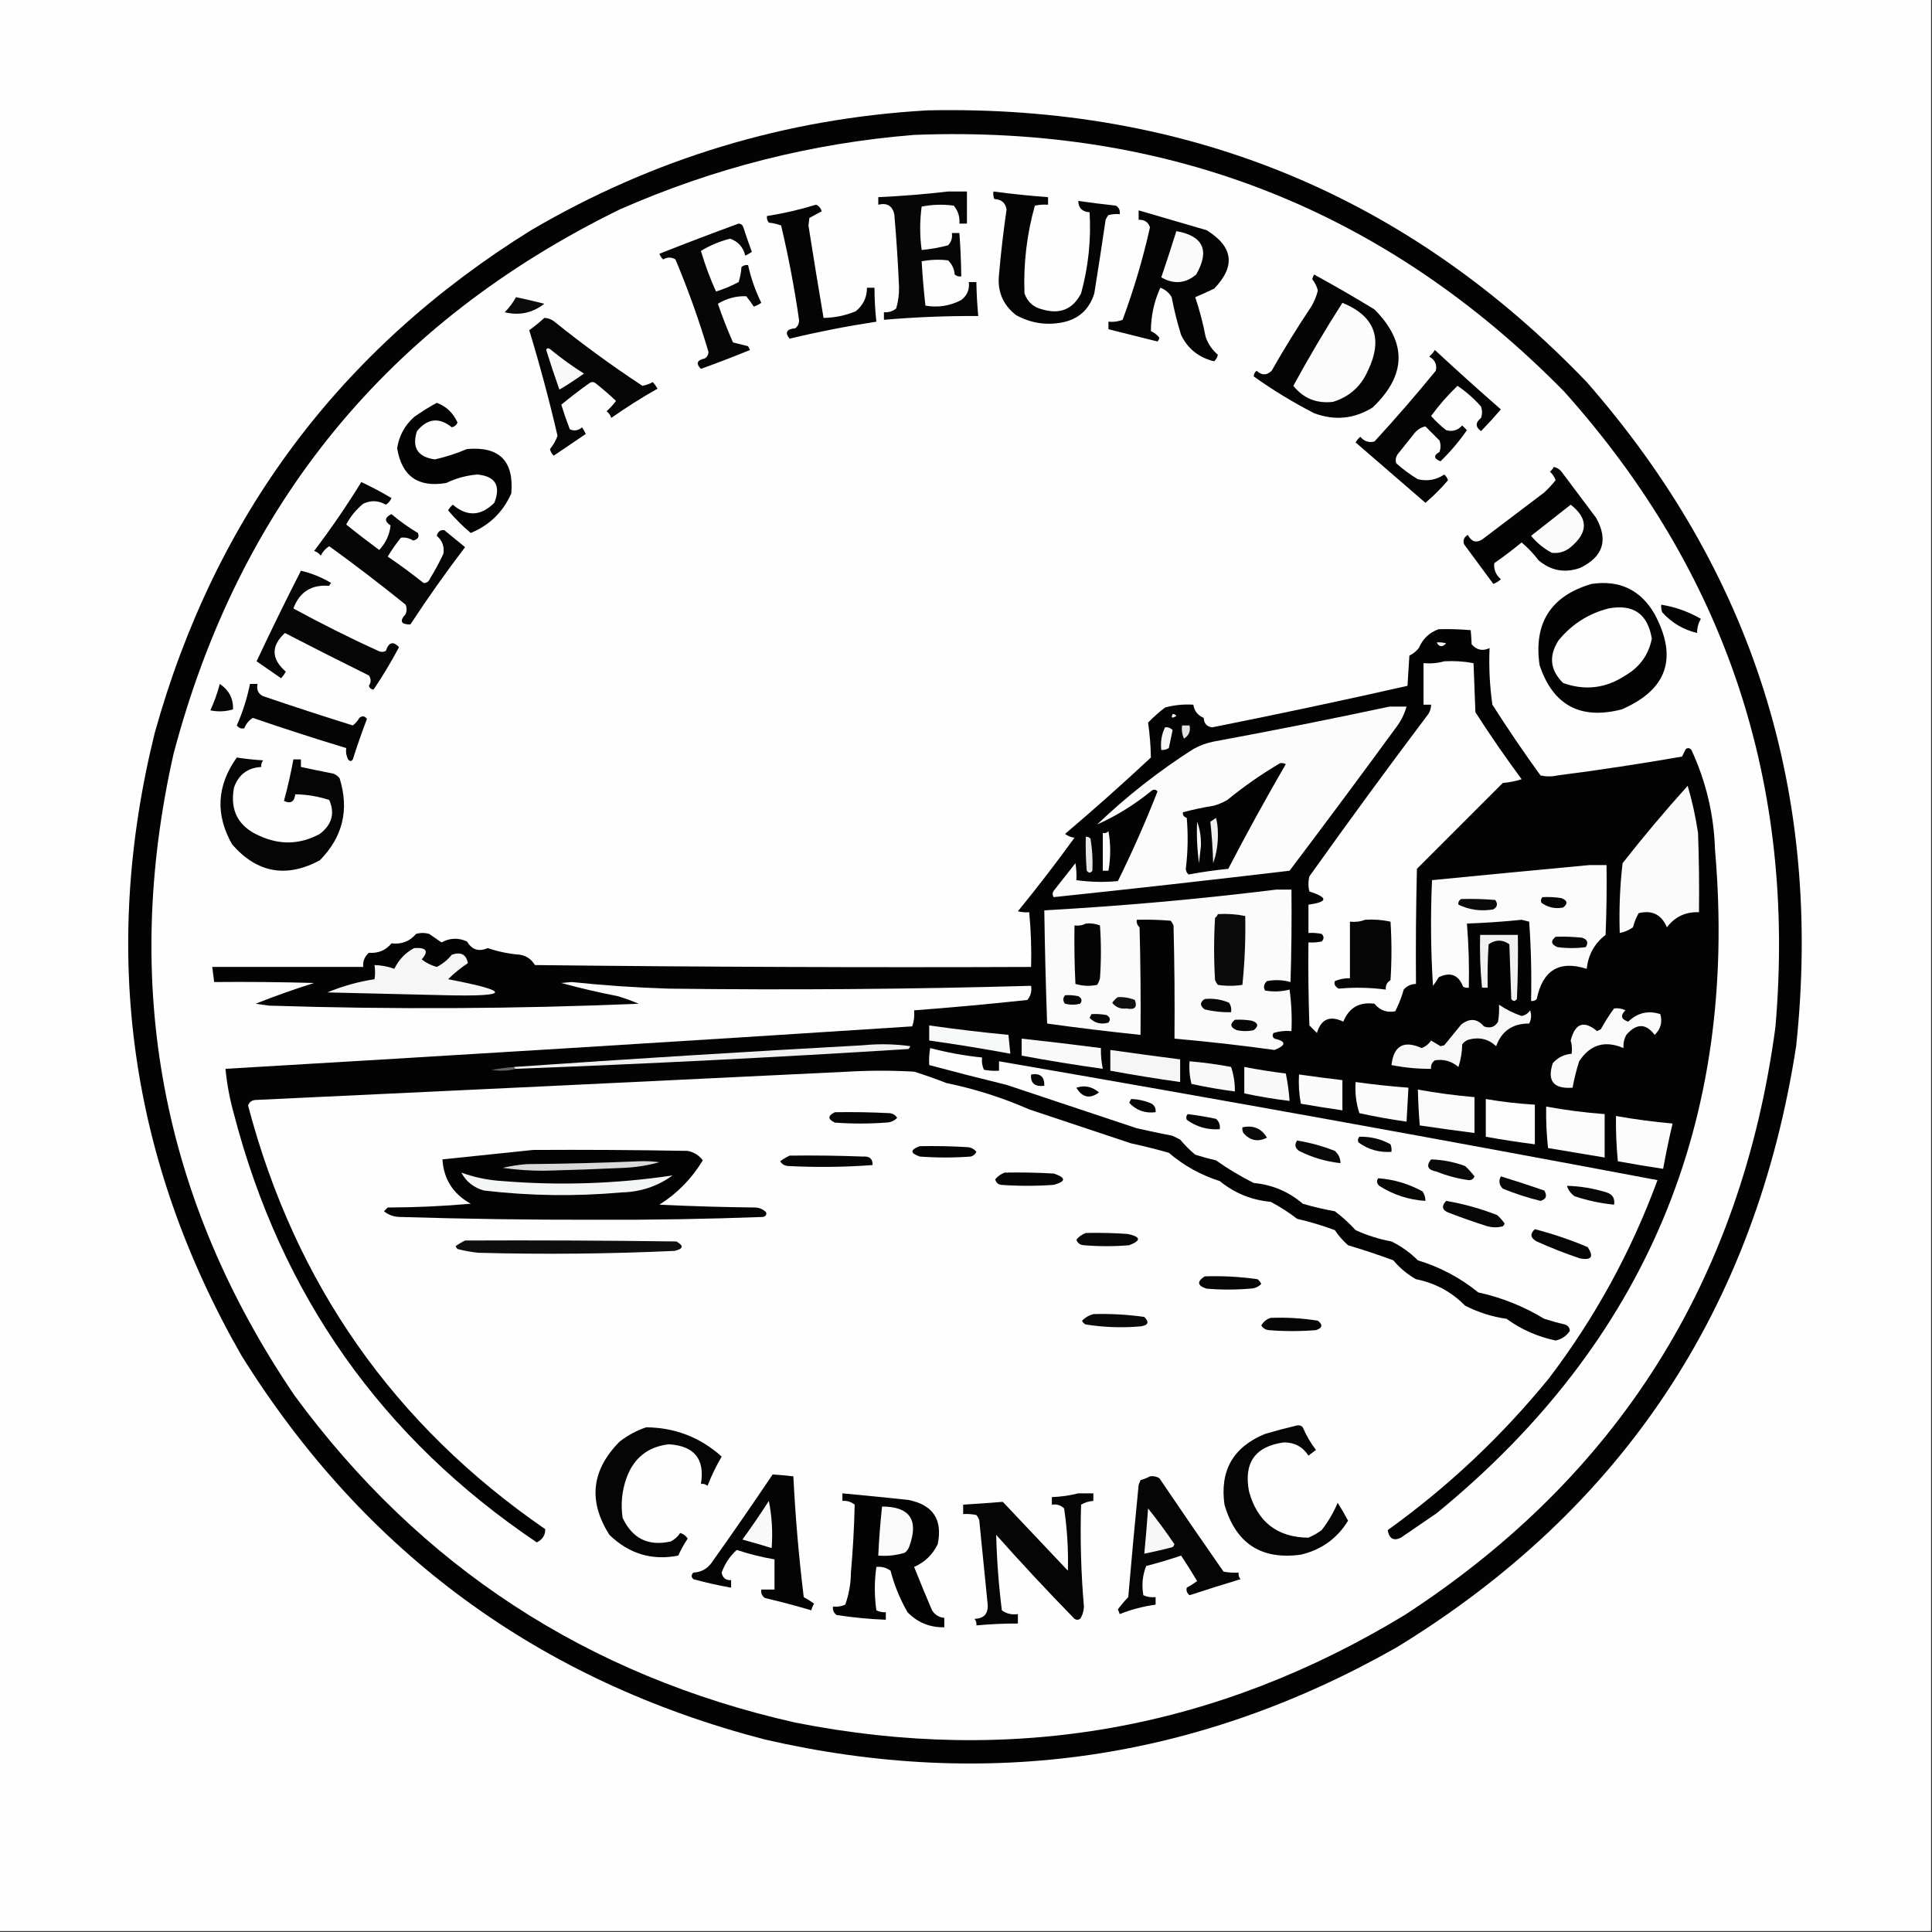 <svg xmlns="http://www.w3.org/2000/svg" xmlns:xlink="http://www.w3.org/1999/xlink" width="1024" viewBox="0 0 768 768" height="1024" preserveAspectRatio="xMidYMid meet"><rect x="0" y="0" width="768" height="768" fill="#333333" stroke="none"/><g id="c45f861f87"><path style=" stroke:none;fill-rule:evenodd;fill:#fefefe;fill-opacity:1;" d="M -0.375 -0.375 C 255.625 -0.375 511.625 -0.375 767.625 -0.375 C 767.625 255.625 767.625 511.625 767.625 767.625 C 511.625 767.625 255.625 767.625 -0.375 767.625 C -0.375 511.625 -0.375 255.625 -0.375 -0.375 Z M -0.375 -0.375 "></path><path style=" stroke:none;fill-rule:evenodd;fill:#030303;fill-opacity:1;" d="M 368.625 43.875 C 472.125 41.645 559.5 77.645 630.75 151.875 C 696.91 227.449 724.66 315.449 714 415.875 C 697.828 520.223 644.953 599.848 555.375 654.75 C 476.465 699.594 392.711 711.844 304.125 691.5 C 214.316 668.152 144.941 617.277 96 538.875 C 51.457 461.047 39.957 378.547 61.5 291.375 C 85.504 205.176 135.379 138.555 211.125 91.5 C 259.801 62.984 312.301 47.109 368.625 43.875 Z M 368.625 43.875 "></path><path style=" stroke:none;fill-rule:evenodd;fill:#fefefe;fill-opacity:1;" d="M 363.375 53.625 C 464.887 49.652 551.012 83.652 621.75 155.625 C 686.117 227.477 714.117 311.727 705.75 408.375 C 692.191 509.09 643.066 586.965 558.375 642 C 483.277 687.59 402.527 701.84 316.125 684.75 C 233.336 666.07 166.961 622.695 117 554.625 C 64.223 476.727 48.223 391.727 69 299.625 C 95.223 200.414 154.348 128.289 246.375 83.25 C 283.793 66.77 322.793 56.895 363.375 53.625 Z M 363.375 53.625 "></path><path style=" stroke:none;fill-rule:evenodd;fill:#060606;fill-opacity:1;" d="M 376.875 76.125 C 379.375 76.125 381.875 76.125 384.375 76.125 C 384.375 80.375 384.375 84.625 384.375 88.875 C 383.375 88.875 382.375 88.875 381.375 88.875 C 381.594 86.164 380.844 83.789 379.125 81.75 C 374.836 81.16 370.586 81.285 366.375 82.125 C 365.594 87.867 365.594 93.617 366.375 99.375 C 369.941 99.047 373.441 98.426 376.875 97.5 C 378.172 96.16 378.672 94.531 378.375 92.625 C 379.375 92.625 380.375 92.625 381.375 92.625 C 381.801 98.367 382.055 104.117 382.125 109.875 C 381.133 110.004 380.258 109.754 379.5 109.125 C 379.328 106.906 378.453 105.031 376.875 103.5 C 373.355 103.078 369.855 103.203 366.375 103.875 C 366.715 109.801 367.215 115.676 367.875 121.5 C 372.891 122.363 377.645 121.613 382.125 119.25 C 384.465 117.445 385.465 115.07 385.125 112.125 C 386.125 112.125 387.125 112.125 388.125 112.125 C 388.195 116.637 388.445 121.137 388.875 125.625 C 376.348 125.551 363.848 126.051 351.375 127.125 C 351.375 126.125 351.375 125.125 351.375 124.125 C 353.203 124.262 354.828 123.762 356.25 122.625 C 357.07 119.84 357.445 116.961 357.375 114 C 356.957 104.359 356.332 94.734 355.5 85.125 C 354.703 81.785 352.578 80.535 349.125 81.375 C 349.125 80.375 349.125 79.375 349.125 78.375 C 358.512 77.941 367.762 77.191 376.875 76.125 Z M 376.875 76.125 "></path><path style=" stroke:none;fill-rule:evenodd;fill:#040404;fill-opacity:1;" d="M 394.875 76.125 C 402.102 77.082 409.352 77.832 416.625 78.375 C 416.625 79.375 416.625 80.375 416.625 81.375 C 414.855 81.254 413.109 81.379 411.375 81.75 C 408.176 93.137 406.801 104.762 407.25 116.625 C 408.441 120.039 410.816 122.164 414.375 123 C 421.363 125.062 426.488 122.938 429.75 116.625 C 432.652 106.031 433.777 95.281 433.125 84.375 C 430.191 84.18 428.691 82.68 428.625 79.875 C 433.609 80.578 438.609 81.207 443.625 81.75 C 444.832 82.535 445.328 83.66 445.125 85.125 C 443.605 85.004 442.105 85.129 440.625 85.5 C 440.156 86.062 439.781 86.688 439.5 87.375 C 438.07 97.137 436.57 106.887 435 116.625 C 432.992 123.133 428.617 127.008 421.875 128.25 C 415.504 129.367 409.504 128.367 403.875 125.25 C 398.641 121.152 396.391 115.777 397.125 109.125 C 397.879 100.473 398.879 91.848 400.125 83.25 C 399.648 80.586 398.023 79.211 395.25 79.125 C 394.883 78.156 394.758 77.156 394.875 76.125 Z M 394.875 76.125 "></path><path style=" stroke:none;fill-rule:evenodd;fill:#040404;fill-opacity:1;" d="M 324.375 81.375 C 325.52 81.828 326.27 82.703 326.625 84 C 325.012 84.871 323.391 85.746 321.75 86.625 C 321.625 87.625 321.5 88.625 321.375 89.625 C 323.297 101.895 325.297 114.145 327.375 126.375 C 331.801 126.305 336.051 125.43 340.125 123.75 C 343.145 121.34 344.645 118.215 344.625 114.375 C 345.625 114.375 346.625 114.375 347.625 114.375 C 347.625 118.891 347.875 123.391 348.375 127.875 C 336.777 129.641 325.277 131.891 313.875 134.625 C 311.902 132.164 312.652 130.789 316.125 130.5 C 317.207 129.656 317.707 128.531 317.625 127.125 C 315.812 114.496 313.438 101.996 310.5 89.625 C 308.949 89.051 307.324 88.676 305.625 88.5 C 304.996 87.742 304.746 86.867 304.875 85.875 C 311.566 84.824 318.066 83.324 324.375 81.375 Z M 324.375 81.375 "></path><path style=" stroke:none;fill-rule:evenodd;fill:#040404;fill-opacity:1;" d="M 452.625 83.625 C 461.602 86.246 470.602 88.871 479.625 91.5 C 490.266 98.074 491.266 105.824 482.625 114.75 C 480.148 115.949 477.648 117.074 475.125 118.125 C 476.852 123.277 478.227 128.527 479.25 133.875 C 480.234 136.73 481.859 139.102 484.125 141 C 483.914 142.047 483.414 142.922 482.625 143.625 C 476.531 142.145 472.156 138.645 469.5 133.125 C 467.965 128.199 466.715 123.199 465.75 118.125 C 464.727 116.355 463.227 115.105 461.25 114.375 C 458.758 119.855 457.508 125.605 457.5 131.625 C 458.852 132.234 459.977 133.109 460.875 134.25 C 460.766 134.828 460.516 135.328 460.125 135.75 C 453.688 134.141 447.188 132.516 440.625 130.875 C 440.625 129.875 440.625 128.875 440.625 127.875 C 442.59 128.074 444.465 127.828 446.25 127.125 C 450.703 115.133 454.332 102.883 457.125 90.375 C 456.441 88.273 454.941 87.273 452.625 87.375 C 452.625 86.125 452.625 84.875 452.625 83.625 Z M 452.625 83.625 "></path><path style=" stroke:none;fill-rule:evenodd;fill:#060606;fill-opacity:1;" d="M 293.625 88.875 C 294.562 88.934 295.188 89.434 295.5 90.375 C 296.551 93.652 297.676 96.902 298.875 100.125 C 298.027 100.695 297.152 101.195 296.25 101.625 C 295.457 98.277 293.457 96.027 290.25 94.875 C 286.059 95.934 282.184 97.559 278.625 99.75 C 280.266 105.293 282.266 110.672 284.625 115.875 C 287.746 114.918 290.746 113.668 293.625 112.125 C 294.238 110.168 294.613 108.168 294.75 106.125 C 295.508 105.496 296.383 105.246 297.375 105.375 C 298.52 110.562 300.27 115.562 302.625 120.375 C 301.699 121.02 300.699 121.516 299.625 121.875 C 298.715 120.434 297.719 119.059 296.625 117.75 C 292.605 117.629 288.855 118.629 285.375 120.75 C 287.152 125.953 289.152 131.074 291.375 136.125 C 293.375 136.625 295.375 137.125 297.375 137.625 C 297.625 138.125 297.875 138.625 298.125 139.125 C 291.691 141.77 285.191 144.27 278.625 146.625 C 276.547 144.531 277.043 143.156 280.125 142.5 C 281.102 141.898 281.602 141.023 281.625 139.875 C 277.918 127.371 273.543 115.121 268.5 103.125 C 266.902 102.164 265.277 102.164 263.625 103.125 C 262.938 102.504 262.438 101.754 262.125 100.875 C 272.617 96.715 283.117 92.715 293.625 88.875 Z M 293.625 88.875 "></path><path style=" stroke:none;fill-rule:evenodd;fill:#fbfbfb;fill-opacity:1;" d="M 467.625 91.875 C 478.344 93.816 480.969 99.566 475.5 109.125 C 471.234 112.734 466.609 113.109 461.625 110.25 C 463.699 104.156 465.699 98.031 467.625 91.875 Z M 467.625 91.875 "></path><path style=" stroke:none;fill-rule:evenodd;fill:#040404;fill-opacity:1;" d="M 522.375 109.125 C 530.477 113.551 538.477 118.176 546.375 123 C 559.395 136.133 559.145 149.129 545.625 162 C 538.277 166.543 530.527 167.293 522.375 164.25 C 513.945 159.918 505.945 155.043 498.375 149.625 C 498.418 148.695 498.793 147.945 499.5 147.375 C 501.559 149.277 503.559 149.277 505.5 147.375 C 510.453 138.676 515.703 130.176 521.25 121.875 C 522.441 119.871 523.316 117.742 523.875 115.5 C 523.465 113.836 522.715 112.336 521.625 111 C 521.809 110.324 522.059 109.699 522.375 109.125 Z M 522.375 109.125 "></path><path style=" stroke:none;fill-rule:evenodd;fill:#0b0b0b;fill-opacity:1;" d="M 205.125 118.125 C 208.867 118.91 212.617 119.785 216.375 120.75 C 211.707 124.41 206.457 125.535 200.625 124.125 C 202.434 122.324 203.934 120.324 205.125 118.125 Z M 205.125 118.125 "></path><path style=" stroke:none;fill-rule:evenodd;fill:#fcfcfc;fill-opacity:1;" d="M 533.625 120.375 C 546.508 125.637 549.883 134.637 543.75 147.375 C 541.008 153.617 536.383 157.742 529.875 159.75 C 523.355 160.484 518.105 158.359 514.125 153.375 C 520.242 142.137 526.742 131.137 533.625 120.375 Z M 533.625 120.375 "></path><path style=" stroke:none;fill-rule:evenodd;fill:#050505;fill-opacity:1;" d="M 216.375 126.375 C 218.086 126.457 219.586 127.082 220.875 128.25 C 232.008 137.184 243.508 145.559 255.375 153.375 C 256.844 153.094 258.219 152.594 259.5 151.875 C 260.219 152.684 260.84 153.559 261.375 154.5 C 255.051 158.078 248.926 161.953 243 166.125 C 242.652 165.051 242.027 164.176 241.125 163.5 C 242.512 162.238 243.762 160.863 244.875 159.375 C 242.234 156.859 239.484 154.484 236.625 152.25 C 235.875 151.75 235.125 151.75 234.375 152.25 C 230.5 155.004 226.75 157.879 223.125 160.875 C 224.137 164.164 225.262 167.414 226.5 170.625 C 228.203 171.445 229.828 171.195 231.375 169.875 C 231.945 170.723 232.445 171.598 232.875 172.5 C 228.625 175.375 224.375 178.25 220.125 181.125 C 219.336 180.422 218.836 179.547 218.625 178.5 C 219.926 176.941 220.926 175.191 221.625 173.25 C 218.348 159.102 214.598 145.102 210.375 131.25 C 212.516 129.727 214.516 128.102 216.375 126.375 Z M 216.375 126.375 "></path><path style=" stroke:none;fill-rule:evenodd;fill:#f9f9f9;fill-opacity:1;" d="M 217.125 139.125 C 217.422 138.355 217.922 138.23 218.625 138.75 C 222.914 142.289 227.414 145.539 232.125 148.5 C 228.977 150.773 225.727 152.898 222.375 154.875 C 220.496 149.594 218.746 144.344 217.125 139.125 Z M 217.125 139.125 "></path><path style=" stroke:none;fill-rule:evenodd;fill:#040405;fill-opacity:1;" d="M 570.375 139.125 C 579 147.121 587.746 154.996 596.625 162.75 C 594.086 165.695 591.461 168.57 588.75 171.375 C 586.434 169.711 586.434 167.961 588.75 166.125 C 589.25 164.625 589.25 163.125 588.75 161.625 C 585.957 158.457 582.832 155.707 579.375 153.375 C 575.527 157.062 572.027 161.062 568.875 165.375 C 570.699 167.418 572.699 169.293 574.875 171 C 577.387 171.699 579.512 171.074 581.25 169.125 C 581.875 169.75 582.5 170.375 583.125 171 C 580.023 175.473 576.523 179.598 572.625 183.375 C 569.898 182.297 569.773 181.047 572.25 179.625 C 572.75 178.125 572.75 176.625 572.25 175.125 C 570.414 173.289 568.539 171.414 566.625 169.5 C 564.68 169.91 563.055 171.035 561.75 172.875 C 559.75 175.375 557.75 177.875 555.75 180.375 C 554.859 181.531 554.609 182.785 555 184.125 C 557.664 186.539 560.539 188.664 563.625 190.5 C 567.449 191.395 570.949 190.773 574.125 188.625 C 574.812 189.246 575.312 189.996 575.625 190.875 C 572.875 194.125 569.875 197.125 566.625 199.875 C 557.355 191.852 548.105 183.852 538.875 175.875 C 539.359 175.016 539.984 174.266 540.75 173.625 C 542.254 175.441 544.129 176.066 546.375 175.5 C 554.781 166.348 562.906 156.973 570.75 147.375 C 571.309 144.91 570.434 143.035 568.125 141.75 C 569.031 140.973 569.781 140.094 570.375 139.125 Z M 570.375 139.125 "></path><path style=" stroke:none;fill-rule:evenodd;fill:#030303;fill-opacity:1;" d="M 173.625 160.125 C 177.43 161.551 180.18 164.176 181.875 168 C 181.426 168.977 180.676 169.602 179.625 169.875 C 174.578 165.785 169.953 166.285 165.75 171.375 C 163.645 177.902 166.02 181.652 172.875 182.625 C 177.238 181.629 181.488 180.254 185.625 178.5 C 198.477 177.352 204.352 183.227 203.25 196.125 C 199.996 203.504 194.621 208.754 187.125 211.875 C 183.875 209.125 180.875 206.125 178.125 202.875 C 178.609 202.016 179.234 201.266 180 200.625 C 185.652 205.453 191.152 205.203 196.5 199.875 C 199.172 193.062 196.922 189.312 189.75 188.625 C 185.426 188.984 181.301 190.109 177.375 192 C 166.156 193.895 159.656 189.27 157.875 178.125 C 158.656 173.188 160.906 169.062 164.625 165.75 C 167.547 163.668 170.547 161.793 173.625 160.125 Z M 173.625 160.125 "></path><path style=" stroke:none;fill-rule:evenodd;fill:#030303;fill-opacity:1;" d="M 617.625 185.625 C 619.027 185.895 620.152 186.645 621 187.875 C 625.5 193.875 630 199.875 634.5 205.875 C 639.402 214.707 637.277 221.332 628.125 225.75 C 622.047 227.895 616.547 226.895 611.625 222.75 C 609.629 220.129 607.379 217.754 604.875 215.625 C 601.355 218.52 597.73 221.27 594 223.875 C 593.73 226.391 594.605 228.516 596.625 230.25 C 595.75 231.062 594.75 231.688 593.625 232.125 C 589.75 226.875 585.875 221.625 582 216.375 C 581.457 214.754 581.957 213.504 583.5 212.625 C 584.859 215.301 586.734 215.926 589.125 214.5 C 597.375 208.25 605.625 202 613.875 195.75 C 615.512 194.238 617.012 192.613 618.375 190.875 C 617.902 189.555 617.152 188.43 616.125 187.5 C 616.785 186.969 617.285 186.344 617.625 185.625 Z M 617.625 185.625 "></path><path style=" stroke:none;fill-rule:evenodd;fill:#050505;fill-opacity:1;" d="M 143.625 191.625 C 147.703 193.539 151.703 195.664 155.625 198 C 155.133 199.117 154.383 199.988 153.375 200.625 C 150.41 198.918 147.41 198.793 144.375 200.25 C 141.547 202.574 139.297 205.324 137.625 208.5 C 141.91 211.961 146.285 215.336 150.75 218.625 C 153.379 215.789 154.879 212.539 155.25 208.875 C 152.719 207.18 152.844 205.68 155.625 204.375 C 158.914 207.164 162.418 209.668 166.125 211.875 C 166.77 213.402 166.145 214.402 164.25 214.875 C 162.711 213.906 161.086 213.531 159.375 213.75 C 157.441 216.117 155.691 218.617 154.125 221.25 C 159.008 224.566 163.758 228.066 168.375 231.75 C 169.586 231.816 170.461 231.191 171 229.875 C 172.941 226.746 174.691 223.496 176.25 220.125 C 176.715 217.27 175.84 214.895 173.625 213 C 174.059 211.301 175.059 210.551 176.625 210.75 C 179.375 213 182.125 215.25 184.875 217.5 C 177.258 227.488 170.008 237.738 163.125 248.25 C 159.336 248.223 158.711 246.848 161.25 244.125 C 161.75 242.875 161.75 241.625 161.25 240.375 C 151.328 232.352 141.203 224.602 130.875 217.125 C 129.406 218.062 128.281 219.312 127.5 220.875 C 126.824 219.973 125.949 219.348 124.875 219 C 131.582 210.172 137.832 201.047 143.625 191.625 Z M 143.625 191.625 "></path><path style=" stroke:none;fill-rule:evenodd;fill:#fafafa;fill-opacity:1;" d="M 624.375 200.625 C 631.367 206.055 631.367 211.68 624.375 217.5 C 622.172 219.32 619.672 220.07 616.875 219.75 C 613.688 218.066 610.941 215.816 608.625 213 C 613.926 208.859 619.176 204.734 624.375 200.625 Z M 624.375 200.625 "></path><path style=" stroke:none;fill-rule:evenodd;fill:#060606;fill-opacity:1;" d="M 119.625 226.875 C 123.844 227.855 127.844 229.48 131.625 231.75 C 131.281 232.059 131.031 232.434 130.875 232.875 C 123.816 232.301 119.066 235.301 116.625 241.875 C 127.617 247.871 138.867 253.496 150.375 258.75 C 151.375 259.25 152.375 259.25 153.375 258.75 C 154.527 255.273 156.277 254.777 158.625 257.25 C 155.523 263.082 152.148 268.707 148.5 274.125 C 147.539 274.039 146.914 273.539 146.625 272.625 C 147.574 271.223 147.574 269.848 146.625 268.5 C 135.383 262.941 124.258 257.316 113.25 251.625 C 107.668 256.809 107.793 261.934 113.625 267 C 113.09 267.941 112.469 268.816 111.75 269.625 C 108.5 267.375 105.25 265.125 102 262.875 C 107.637 250.852 113.512 238.852 119.625 226.875 Z M 119.625 226.875 "></path><path style=" stroke:none;fill-rule:evenodd;fill:#030303;fill-opacity:1;" d="M 632.625 232.125 C 643.805 230.465 652.18 234.469 657.75 244.125 C 667.074 261.59 662.699 274.215 644.625 282 C 628.188 286.223 617.312 280.344 612 264.375 C 609.605 247.652 616.48 236.902 632.625 232.125 Z M 632.625 232.125 "></path><path style=" stroke:none;fill-rule:evenodd;fill:#030303;fill-opacity:1;" d="M 660.375 240.375 C 665.984 241.285 671.234 243.16 676.125 246 C 675.102 247.727 674.598 249.602 674.625 251.625 C 669.145 250.32 664.52 247.57 660.75 243.375 C 660.383 242.406 660.258 241.406 660.375 240.375 Z M 660.375 240.375 "></path><path style=" stroke:none;fill-rule:evenodd;fill:#fdfdfd;fill-opacity:1;" d="M 639.375 241.875 C 649.258 240.016 655.008 244.016 656.625 253.875 C 655.34 260.293 651.84 265.168 646.125 268.5 C 638.316 273.633 630.066 274.633 621.375 271.5 C 616.188 266.43 615.562 260.805 619.5 254.625 C 624.738 248.195 631.363 243.945 639.375 241.875 Z M 639.375 241.875 "></path><path style=" stroke:none;fill-rule:evenodd;fill:#030303;fill-opacity:1;" d="M 571.875 250.125 C 576.133 250 580.383 250.125 584.625 250.5 C 584.797 252.277 584.918 254.152 585 256.125 C 587.012 258.422 589.387 258.922 592.125 257.625 C 591.809 265.184 592.184 272.684 593.25 280.125 C 599.348 289.695 605.723 299.07 612.375 308.25 C 614.625 308.75 616.875 308.75 619.125 308.25 C 635.691 306.117 652.191 303.617 668.625 300.75 C 669.125 299.75 669.625 298.75 670.125 297.75 C 670.977 297.188 671.727 297.312 672.375 298.125 C 678.207 310.711 681.332 323.961 681.75 337.875 C 691.113 445.629 654.238 533.504 571.125 601.5 C 566.375 604.75 561.625 608 556.875 611.25 C 554 612.672 552.25 611.672 551.625 608.25 C 575.559 591.07 596.934 570.945 615.75 547.875 C 634.012 523.863 648.387 497.613 658.875 469.125 C 571.754 452.699 484.504 436.949 397.125 421.875 C 397.125 423.125 397.125 424.375 397.125 425.625 C 395.109 425.746 393.109 425.621 391.125 425.25 C 390.434 423.719 390.184 422.094 390.375 420.375 C 383.383 419.648 376.508 418.398 369.75 416.625 C 369.375 418.863 369.25 421.113 369.375 423.375 C 379.578 426.113 389.828 428.738 400.125 431.25 C 417.355 436.992 434.605 442.742 451.875 448.5 C 456.617 449.57 461.367 450.57 466.125 451.5 C 467.125 452 468.125 452.5 469.125 453 C 470.969 455.211 472.969 457.211 475.125 459 C 477.844 459.867 480.59 460.617 483.375 461.25 C 488.125 464.629 493.125 467.629 498.375 470.25 C 505.758 470.941 512.258 473.691 517.875 478.5 C 522.066 479.742 526.316 480.742 530.625 481.5 C 533.598 483.723 536.352 486.223 538.875 489 C 543.434 491.078 548.184 492.578 553.125 493.5 C 557.043 495.418 560.543 497.918 563.625 501 C 572.5 503.699 580.5 507.949 587.625 513.75 C 596.941 515.781 605.691 519.281 613.875 524.25 C 616.594 525.117 619.34 525.867 622.125 526.5 C 623.441 527.039 624.066 527.914 624 529.125 C 622.617 531.137 620.742 532.387 618.375 532.875 C 611.234 531.371 604.734 528.496 598.875 524.25 C 593.074 523.426 587.574 521.676 582.375 519 C 577.004 513.531 570.504 510.031 562.875 508.5 C 559.438 506.566 556.438 504.066 553.875 501 C 547.93 498.812 541.93 496.812 535.875 495 C 533.844 493.223 532.098 491.223 530.625 489 C 525.734 487.184 520.734 485.684 515.625 484.5 C 512.328 481.953 508.828 479.703 505.125 477.75 C 497.496 477.043 490.746 474.293 484.875 469.5 C 477.328 467.102 470.578 463.352 464.625 458.25 C 459.672 456.84 454.672 455.59 449.625 454.5 C 436.121 449.996 422.621 445.496 409.125 441 C 398.52 436.348 387.52 432.848 376.125 430.5 C 371.922 428.848 367.672 427.348 363.375 426 C 354.625 425.5 345.875 425.5 337.125 426 C 258.629 429.828 180.129 433.578 101.625 437.25 C 100.07 437.34 99.07 438.09 98.625 439.5 C 117.285 510.367 156.66 566.492 216.75 607.875 C 216.77 610.254 215.645 612.004 213.375 613.125 C 151.895 571.723 111.77 514.973 93 442.875 C 91.344 436.965 90.219 430.965 89.625 424.875 C 180.641 419.539 271.641 413.914 362.625 408 C 363.332 405.961 363.582 403.836 363.375 401.625 C 378.395 400.496 393.395 399.121 408.375 397.5 C 409.719 395.922 410.219 394.047 409.875 391.875 C 361.883 393.23 313.883 393.605 265.875 393 C 252.969 392.598 240.094 391.723 227.25 390.375 C 225.875 390.5 224.5 390.625 223.125 390.75 C 230.543 392.785 238.043 394.535 245.625 396 C 248.465 396.863 251.215 397.863 253.875 399 C 204.887 401.066 155.887 401.316 106.875 399.75 C 105.125 399.5 103.375 399.25 101.625 399 C 109.262 395.953 117.012 393.203 124.875 390.75 C 111.629 390.375 98.379 390.25 85.125 390.375 C 84.875 388.375 84.625 386.375 84.375 384.375 C 104.375 384.375 124.375 384.375 144.375 384.375 C 144.191 382.121 144.941 380.246 146.625 378.75 C 150.359 379.02 153.359 377.77 155.625 375 C 159.621 375.465 162.871 374.215 165.375 371.25 C 167.125 370.75 168.875 370.75 170.625 371.25 C 172.258 372.387 173.883 373.512 175.5 374.625 C 178.816 372.812 182.191 372.688 185.625 374.25 C 187.605 377.559 190.355 378.434 193.875 376.875 C 198.008 378.293 202.262 379.168 206.625 379.5 C 209.281 379.949 211.281 381.324 212.625 383.625 C 278.371 384.375 344.125 384.625 409.875 384.375 C 410.066 377.094 409.816 369.844 409.125 362.625 C 407.605 362.746 406.105 362.621 404.625 362.25 C 412.414 352.715 419.914 342.965 427.125 333 C 425.711 332.84 424.461 332.336 423.375 331.5 C 434.973 321.652 446.348 311.527 457.5 301.125 C 457.422 296.496 457.047 291.871 456.375 287.25 C 458.461 285.102 460.711 283.102 463.125 281.25 C 466.801 280.258 470.551 279.883 474.375 280.125 C 474.73 282.609 476.105 284.363 478.5 285.375 C 478.602 287.602 479.727 288.852 481.875 289.125 C 507.863 283.953 533.738 278.453 559.5 272.625 C 559.75 268.625 560 264.625 560.25 260.625 C 561.715 259.91 562.965 258.91 564 257.625 C 565.578 253.918 568.203 251.418 571.875 250.125 Z M 571.875 250.125 "></path><path style=" stroke:none;fill-rule:evenodd;fill:#f5f4f5;fill-opacity:1;" d="M 571.125 255.375 C 572.398 255.254 573.648 255.379 574.875 255.75 C 573.312 257.355 572.062 257.23 571.125 255.375 Z M 571.125 255.375 "></path><path style=" stroke:none;fill-rule:evenodd;fill:#fdfdfd;fill-opacity:1;" d="M 574.125 262.875 C 578.07 262.645 581.945 262.898 585.75 263.625 C 586 270.125 586.25 276.625 586.5 283.125 C 592.332 292.207 598.457 301.082 604.875 309.75 C 602.434 310.527 599.934 311.027 597.375 311.25 C 586.039 322.586 574.664 333.961 563.25 345.375 C 562.875 360.625 562.75 375.871 562.875 391.125 C 560.926 391.16 559.301 391.91 558 393.375 C 557.16 396.371 556.035 399.246 554.625 402 C 551.281 402.637 548.531 401.637 546.375 399 C 540.344 398.199 536.219 400.574 534 406.125 C 528.656 403.566 525.156 405.066 523.5 410.625 C 522.5 409.625 521.5 408.625 520.5 407.625 C 520.125 396.629 520 385.629 520.125 374.625 C 521.895 374.746 523.641 374.621 525.375 374.25 C 526.375 373.25 526.375 372.25 525.375 371.25 C 523.641 370.879 521.895 370.754 520.125 370.875 C 520.125 367.125 520.125 363.375 520.125 359.625 C 527.914 358.539 528.039 356.789 520.5 354.375 C 520 352.375 520 350.375 520.5 348.375 C 535.961 326.664 551.711 305.164 567.75 283.875 C 568.508 282.73 568.883 281.48 568.875 280.125 C 567.875 280.125 566.875 280.125 565.875 280.125 C 565.875 274.625 565.875 269.125 565.875 263.625 C 568.777 263.859 571.527 263.613 574.125 262.875 Z M 574.125 262.875 "></path><path style=" stroke:none;fill-rule:evenodd;fill:#040404;fill-opacity:1;" d="M 99.375 271.875 C 100.375 271.875 101.375 271.875 102.375 271.875 C 101.891 274.16 102.641 275.785 104.625 276.75 C 116.453 280.777 128.328 284.652 140.25 288.375 C 141.297 287.539 142.172 286.539 142.875 285.375 C 143.965 284.441 144.965 284.566 145.875 285.75 C 143.855 291.055 141.98 296.43 140.25 301.875 C 139.695 302.73 139.07 302.73 138.375 301.875 C 137.652 300.453 137.402 298.953 137.625 297.375 C 125.195 293.605 112.82 289.605 100.5 285.375 C 98.945 286.332 97.82 287.707 97.125 289.5 C 95.941 289.789 94.941 289.414 94.125 288.375 C 96.48 283.059 98.23 277.559 99.375 271.875 Z M 99.375 271.875 "></path><path style=" stroke:none;fill-rule:evenodd;fill:#060606;fill-opacity:1;" d="M 87.375 271.875 C 91.059 274.387 92.809 277.762 92.625 282 C 89.609 282.883 86.609 283.008 83.625 282.375 C 85.176 278.973 86.426 275.473 87.375 271.875 Z M 87.375 271.875 "></path><path style=" stroke:none;fill-rule:evenodd;fill:#fcfcfc;fill-opacity:1;" d="M 552.375 280.875 C 554.625 280.875 556.875 280.875 559.125 280.875 C 558.285 283.855 556.91 286.605 555 289.125 C 541.02 308.23 526.895 327.23 512.625 346.125 C 481.406 349.832 450.156 353.332 418.875 356.625 C 418.195 355.656 418.32 354.656 419.25 353.625 C 422 350.125 424.75 346.625 427.5 343.125 C 427.875 345.363 428 347.613 427.875 349.875 C 433.355 350.637 438.855 350.762 444.375 350.25 C 450.121 338.629 455.371 326.754 460.125 314.625 C 459.477 313.812 458.727 313.688 457.875 314.25 C 451.133 319.773 443.883 324.273 436.125 327.75 C 447.922 316.484 460.672 306.484 474.375 297.75 C 476.961 296.305 479.711 295.305 482.625 294.75 C 506.043 290.434 529.293 285.809 552.375 280.875 Z M 552.375 280.875 "></path><path style=" stroke:none;fill-rule:evenodd;fill:#eeefee;fill-opacity:1;" d="M 466.125 283.875 C 466.781 283.777 467.281 284.027 467.625 284.625 C 465.895 285.656 465.395 285.406 466.125 283.875 Z M 466.125 283.875 "></path><path style=" stroke:none;fill-rule:evenodd;fill:#e1e1e1;fill-opacity:1;" d="M 469.875 288.375 C 470.875 288.375 471.875 288.375 472.875 288.375 C 473.32 290.695 472.57 292.445 470.625 293.625 C 469.895 291.941 469.645 290.191 469.875 288.375 Z M 469.875 288.375 "></path><path style=" stroke:none;fill-rule:evenodd;fill:#f6f6f6;fill-opacity:1;" d="M 463.125 289.125 C 464.328 288.984 465.328 289.359 466.125 290.25 C 465.652 292.598 465.152 294.973 464.625 297.375 C 463.699 297.934 462.699 298.184 461.625 298.125 C 461.262 294.879 461.762 291.879 463.125 289.125 Z M 463.125 289.125 "></path><path style=" stroke:none;fill-rule:evenodd;fill:#050505;fill-opacity:1;" d="M 94.125 301.125 C 97.59 301.664 101.09 302.039 104.625 302.25 C 103.996 303.008 103.746 303.883 103.875 304.875 C 98.426 305.195 94.801 307.945 93 313.125 C 91.344 322.191 94.719 328.566 103.125 332.25 C 111.277 335.988 119.277 335.734 127.125 331.5 C 131.945 327.809 133.195 323.309 130.875 318 C 126.453 316.566 121.953 315.816 117.375 315.75 C 117.012 318.754 115.512 319.629 112.875 318.375 C 114.363 312.926 115.613 307.426 116.625 301.875 C 117.625 301.875 118.625 301.875 119.625 301.875 C 119.625 302.875 119.625 303.875 119.625 304.875 C 123.855 305.797 128.105 306.672 132.375 307.5 C 133.449 307.848 134.324 308.473 135 309.375 C 138.902 321.852 136.277 332.727 127.125 342 C 113.773 349.129 102.148 347.004 92.25 335.625 C 85.539 323.785 86.164 312.285 94.125 301.125 Z M 94.125 301.125 "></path><path style=" stroke:none;fill-rule:evenodd;fill:#030303;fill-opacity:1;" d="M 508.875 303.375 C 509.664 303.262 510.414 303.387 511.125 303.75 C 503.176 317.449 495.551 331.324 488.25 345.375 C 482.973 345.898 477.723 346.648 472.5 347.625 C 471.793 347.055 471.418 346.305 471.375 345.375 C 472.207 338.648 472.336 331.898 471.75 325.125 C 470.547 324.699 470.047 323.949 470.25 322.875 C 474.305 321.801 478.43 320.926 482.625 320.25 C 484.461 319.707 486.211 318.957 487.875 318 C 494.531 312.555 501.531 307.68 508.875 303.375 Z M 508.875 303.375 "></path><path style=" stroke:none;fill-rule:evenodd;fill:#fbfbfb;fill-opacity:1;" d="M 670.875 312.375 C 672.664 318.43 674.039 324.68 675 331.125 C 675.375 341.621 675.5 352.121 675.375 362.625 C 670.078 362.398 665.828 364.398 662.625 368.625 C 660.48 363.551 656.73 361.676 651.375 363 C 650.395 364.766 649.645 366.641 649.125 368.625 C 647.504 369.766 645.754 370.516 643.875 370.875 C 643.562 361.578 643.938 352.328 645 343.125 C 653.273 332.574 661.898 322.324 670.875 312.375 Z M 670.875 312.375 "></path><path style=" stroke:none;fill-rule:evenodd;fill:#edeeed;fill-opacity:1;" d="M 483.375 325.125 C 483.871 326.984 484.121 328.984 484.125 331.125 C 484.227 335.301 483.602 339.301 482.25 343.125 C 482.102 337.586 481.727 332.09 481.125 326.625 C 481.953 326.117 482.703 325.617 483.375 325.125 Z M 483.375 325.125 "></path><path style=" stroke:none;fill-rule:evenodd;fill:#f5f5f5;fill-opacity:1;" d="M 475.875 326.625 C 477.012 329.672 477.512 332.918 477.375 336.375 C 477.125 338.625 476.875 340.875 476.625 343.125 C 475.879 337.648 475.625 332.148 475.875 326.625 Z M 475.875 326.625 "></path><path style=" stroke:none;fill-rule:evenodd;fill:#fbfbfb;fill-opacity:1;" d="M 440.625 330.375 C 441.555 335.52 441.555 340.77 440.625 346.125 C 439.875 346.125 439.125 346.125 438.375 346.125 C 438.375 341.125 438.375 336.125 438.375 331.125 C 439.344 331.305 440.094 331.055 440.625 330.375 Z M 440.625 330.375 "></path><path style=" stroke:none;fill-rule:evenodd;fill:#e5e6e5;fill-opacity:1;" d="M 431.625 332.625 C 432.371 332.559 432.996 332.812 433.5 333.375 C 434.195 337.617 434.445 341.863 434.25 346.125 C 433.5 347.125 432.75 347.125 432 346.125 C 431.625 341.633 431.5 337.133 431.625 332.625 Z M 431.625 332.625 "></path><path style=" stroke:none;fill-rule:evenodd;fill:#fcfcfc;fill-opacity:1;" d="M 631.875 343.875 C 634.125 343.875 636.375 343.875 638.625 343.875 C 638.75 353.129 638.625 362.379 638.25 371.625 C 633.828 375.051 631.328 379.551 630.75 385.125 C 619.859 381.645 613.234 385.645 610.875 397.125 C 610.258 397.789 609.508 398.039 608.625 397.875 C 608.863 387.34 608.613 376.84 607.875 366.375 C 606.875 366.125 605.875 365.875 604.875 365.625 C 597.641 366.375 590.391 366.875 583.125 367.125 C 583.824 375.598 584.074 384.098 583.875 392.625 C 583.086 392.738 582.336 392.613 581.625 392.25 C 579.762 387.477 576.512 386.227 571.875 388.5 C 571.219 389.691 570.469 390.816 569.625 391.875 C 568.75 377.883 568.625 363.883 569.25 349.875 C 590.191 347.812 611.066 345.812 631.875 343.875 Z M 631.875 343.875 "></path><path style=" stroke:none;fill-rule:evenodd;fill:#fbfbfb;fill-opacity:1;" d="M 507.375 353.625 C 509.375 353.625 511.375 353.625 513.375 353.625 C 513.5 365.879 513.375 378.129 513 390.375 C 509.941 389.527 506.816 389.402 503.625 390 C 502.391 391.168 502.141 392.414 502.875 393.75 C 506.168 394.328 509.418 394.203 512.625 393.375 C 513.371 398.852 513.625 404.352 513.375 409.875 C 510.918 409.66 508.543 409.91 506.25 410.625 C 505.688 411.477 505.812 412.227 506.625 412.875 C 511.363 413.969 511.363 415.469 506.625 417.375 C 493.422 415.547 480.172 414.047 466.875 412.875 C 467 397.871 466.875 382.871 466.5 367.875 C 466.219 367.188 465.844 366.562 465.375 366 C 460.883 365.625 456.383 365.5 451.875 365.625 C 451.734 366.828 452.109 367.828 453 368.625 C 453.375 382.871 453.5 397.121 453.375 411.375 C 440.941 410.094 428.566 408.594 416.25 406.875 C 415.715 391.879 415.34 376.879 415.125 361.875 C 446.074 360.152 476.824 357.402 507.375 353.625 Z M 507.375 353.625 "></path><path style=" stroke:none;fill-rule:evenodd;fill:#060606;fill-opacity:1;" d="M 613.125 356.625 C 615.637 356.5 618.137 356.625 620.625 357 C 623.113 357.938 623.363 359.188 621.375 360.75 C 618.234 361.371 615.359 360.746 612.75 358.875 C 612.398 358.066 612.523 357.316 613.125 356.625 Z M 613.125 356.625 "></path><path style=" stroke:none;fill-rule:evenodd;fill:#0a0a0a;fill-opacity:1;" d="M 580.875 357.375 C 585.383 357.25 589.883 357.375 594.375 357.75 C 595.492 359.266 595.242 360.516 593.625 361.5 C 588.766 362.336 584.141 361.711 579.75 359.625 C 579.57 358.66 579.945 357.91 580.875 357.375 Z M 580.875 357.375 "></path><path style=" stroke:none;fill-rule:evenodd;fill:#0b0b0b;fill-opacity:1;" d="M 484.125 363.375 C 487.824 363.148 491.445 363.398 495 364.125 C 495.18 373.309 494.805 382.434 493.875 391.5 C 490.625 392 487.375 392 484.125 391.5 C 483.656 390.938 483.281 390.312 483 389.625 C 482.5 381.375 482.5 373.125 483 364.875 C 483.539 364.469 483.914 363.965 484.125 363.375 Z M 484.125 363.375 "></path><path style=" stroke:none;fill-rule:evenodd;fill:#050505;fill-opacity:1;" d="M 542.625 365.625 C 546.074 365.398 549.449 365.648 552.75 366.375 C 553.25 374.125 553.25 381.875 552.75 389.625 C 551.336 390.488 550.715 391.738 550.875 393.375 C 544.621 392.547 538.371 392.422 532.125 393 C 530.703 392.176 530.203 391.176 530.625 390 C 532.547 389.191 534.547 388.816 536.625 388.875 C 536.625 381.375 536.625 373.875 536.625 366.375 C 538.789 366.605 540.789 366.355 542.625 365.625 Z M 542.625 365.625 "></path><path style=" stroke:none;fill-rule:evenodd;fill:#040404;fill-opacity:1;" d="M 431.625 367.125 C 433.59 366.926 435.465 367.172 437.25 367.875 C 437.75 374.875 437.75 381.875 437.25 388.875 C 437.02 389.824 436.645 390.699 436.125 391.5 C 433.184 392.094 430.309 391.969 427.5 391.125 C 427.125 383.379 427 375.629 427.125 367.875 C 428.801 368.098 430.301 367.848 431.625 367.125 Z M 431.625 367.125 "></path><path style=" stroke:none;fill-rule:evenodd;fill:#f1f1f1;fill-opacity:1;" d="M 588.375 371.625 C 593.375 371.625 598.375 371.625 603.375 371.625 C 603.5 380.129 603.375 388.629 603 397.125 C 602.25 398.125 601.5 398.125 600.75 397.125 C 600.5 389.875 600.25 382.625 600 375.375 C 597.301 373.434 594.551 373.434 591.75 375.375 C 591.375 381.121 591.25 386.871 591.375 392.625 C 590.625 392.625 589.875 392.625 589.125 392.625 C 588.438 385.656 588.188 378.656 588.375 371.625 Z M 588.375 371.625 "></path><path style=" stroke:none;fill-rule:evenodd;fill:#080808;fill-opacity:1;" d="M 618.375 372.375 C 621.883 372.25 625.383 372.375 628.875 372.75 C 631.008 373.41 631.508 374.66 630.375 376.5 C 626.625 377 622.875 377 619.125 376.5 C 616.559 375.441 616.305 374.066 618.375 372.375 Z M 618.375 372.375 "></path><path style=" stroke:none;fill-rule:evenodd;fill:#f6f6f6;fill-opacity:1;" d="M 164.625 376.875 C 169.547 376.566 170.547 378.066 167.625 381.375 C 169.418 382.773 171.422 383.773 173.625 384.375 C 175.93 383.199 177.93 381.574 179.625 379.5 C 183.234 378.285 185.355 379.41 186 382.875 C 183.168 384.73 180.543 386.855 178.125 389.25 C 203.254 394.066 203.004 396.195 177.375 395.625 C 161.625 395.27 145.875 394.895 130.125 394.5 C 136.16 391.992 142.41 390.242 148.875 389.25 C 149.168 387.484 149.168 385.609 148.875 383.625 C 151.602 383.695 154.227 384.195 156.75 385.125 C 158.535 381.465 161.16 378.715 164.625 376.875 Z M 164.625 376.875 "></path><path style=" stroke:none;fill-rule:evenodd;fill:#060606;fill-opacity:1;" d="M 423.375 395.625 C 425.145 395.504 426.891 395.629 428.625 396 C 430.047 396.809 430.297 397.809 429.375 399 C 427.375 399.5 425.375 399.5 423.375 399 C 422.453 397.883 422.453 396.758 423.375 395.625 Z M 423.375 395.625 "></path><path style=" stroke:none;fill-rule:evenodd;fill:#101010;fill-opacity:1;" d="M 444.375 396.375 C 446.707 396.262 448.957 396.637 451.125 397.5 C 452.195 400.434 451.07 401.559 447.75 400.875 C 445.398 401.168 443.523 400.418 442.125 398.625 C 442.754 397.699 443.504 396.949 444.375 396.375 Z M 444.375 396.375 "></path><path style=" stroke:none;fill-rule:evenodd;fill:#070707;fill-opacity:1;" d="M 478.875 397.125 C 482.281 396.789 485.531 397.289 488.625 398.625 C 489.34 399.785 489.59 401.035 489.375 402.375 C 485.824 402.465 482.328 402.09 478.875 401.25 C 476.918 399.797 476.918 398.422 478.875 397.125 Z M 478.875 397.125 "></path><path style=" stroke:none;fill-rule:evenodd;fill:#f8f8f8;fill-opacity:1;" d="M 595.875 399.375 C 598.629 401.254 601.629 402.754 604.875 403.875 C 606.289 403.594 607.414 402.844 608.25 401.625 C 608.859 403.426 608.734 405.176 607.875 406.875 C 601.312 406.832 596.938 409.832 594.75 415.875 C 591.684 413.02 588.059 412.145 583.875 413.25 C 582.801 413.598 581.926 414.223 581.25 415.125 C 581.195 418.266 580.695 421.266 579.75 424.125 C 576.996 421.805 573.871 420.93 570.375 421.5 C 569.223 422.332 568.723 423.457 568.875 424.875 C 563.566 424.914 558.316 424.414 553.125 423.375 C 554.02 415.676 558.02 413.426 565.125 416.625 C 566.68 416.035 567.93 415.035 568.875 413.625 C 570.125 414.375 571.375 415.125 572.625 415.875 C 573.125 415.75 573.625 415.625 574.125 415.5 C 576.375 412.75 578.625 410 580.875 407.25 C 584.234 404.633 587.234 404.883 589.875 408 C 592.375 408.91 594.25 408.285 595.5 406.125 C 595.875 403.887 596 401.637 595.875 399.375 Z M 595.875 399.375 "></path><path style=" stroke:none;fill-rule:evenodd;fill:#fafafa;fill-opacity:1;" d="M 641.625 400.875 C 643.203 400.652 644.703 400.902 646.125 401.625 C 644.02 403.676 644.395 405.176 647.25 406.125 C 650.922 402.582 655.172 401.578 660 403.125 C 660.898 406.355 660.148 409.105 657.75 411.375 C 654.25 406.742 650.5 406.742 646.5 411.375 C 645.598 413.008 645.223 414.758 645.375 416.625 C 637.969 413.469 632.094 415.219 627.75 421.875 C 626.641 425.32 625.766 428.82 625.125 432.375 C 617.555 432.941 614.93 429.691 617.25 422.625 C 619.262 420.375 621.758 419.125 624.75 418.875 C 625.004 417.125 624.879 415.375 624.375 413.625 C 626.09 406.754 629.59 405.504 634.875 409.875 C 635.375 409.625 635.875 409.375 636.375 409.125 C 637.945 406.227 639.695 403.477 641.625 400.875 Z M 641.625 400.875 "></path><path style=" stroke:none;fill-rule:evenodd;fill:#080707;fill-opacity:1;" d="M 433.875 403.125 C 435.891 403.004 437.891 403.129 439.875 403.5 C 441.297 404.309 441.547 405.309 440.625 406.5 C 437.676 407.352 435.176 406.73 433.125 404.625 C 433.398 404.113 433.648 403.613 433.875 403.125 Z M 433.875 403.125 "></path><path style=" stroke:none;fill-rule:evenodd;fill:#060606;fill-opacity:1;" d="M 490.875 405.375 C 493.137 405.25 495.387 405.375 497.625 405.75 C 500.188 406.605 500.438 407.859 498.375 409.5 C 496.125 410 493.875 410 491.625 409.5 C 489.059 408.441 488.805 407.066 490.875 405.375 Z M 490.875 405.375 "></path><path style=" stroke:none;fill-rule:evenodd;fill:#f7f8f8;fill-opacity:1;" d="M 369.375 407.625 C 379.848 409.121 390.348 410.371 400.875 411.375 C 401.125 413.875 401.375 416.375 401.625 418.875 C 390.914 416.883 380.164 415.133 369.375 413.625 C 369.375 411.625 369.375 409.625 369.375 407.625 Z M 369.375 407.625 "></path><path style=" stroke:none;fill-rule:evenodd;fill:#f9f9f9;fill-opacity:1;" d="M 406.125 412.875 C 416.641 414.016 427.141 415.266 437.625 416.625 C 437.566 419.41 437.816 422.16 438.375 424.875 C 427.586 423.367 416.836 421.617 406.125 419.625 C 406.125 417.375 406.125 415.125 406.125 412.875 Z M 406.125 412.875 "></path><path style=" stroke:none;fill-rule:evenodd;fill:#f0f0f0;fill-opacity:1;" d="M 205.125 424.875 C 204.625 424.875 204.375 424.625 204.375 424.125 C 250.602 420.918 296.852 418.043 343.125 415.5 C 349.391 414.875 355.641 415 361.875 415.875 C 361.719 416.316 361.469 416.691 361.125 417 C 309.156 420.273 257.156 422.898 205.125 424.875 Z M 205.125 424.875 "></path><path style=" stroke:none;fill-rule:evenodd;fill:#f6f6f6;fill-opacity:1;" d="M 441.375 417.375 C 450.609 418.684 459.859 419.934 469.125 421.125 C 469.125 424.125 469.125 427.125 469.125 430.125 C 459.84 428.82 450.59 427.32 441.375 425.625 C 441.375 422.875 441.375 420.125 441.375 417.375 Z M 441.375 417.375 "></path><path style=" stroke:none;fill-rule:evenodd;fill:#f8f8f8;fill-opacity:1;" d="M 472.875 421.875 C 478.422 422.348 483.922 423.098 489.375 424.125 C 490.434 427.289 490.934 430.539 490.875 433.875 C 485.078 433.117 479.328 432.117 473.625 430.875 C 472.883 427.918 472.633 424.918 472.875 421.875 Z M 472.875 421.875 "></path><path style=" stroke:none;fill-rule:evenodd;fill:#646463;fill-opacity:1;" d="M 204.375 424.125 C 204.375 424.625 204.625 424.875 205.125 424.875 C 202.016 425.734 198.766 425.859 195.375 425.25 C 198.367 424.77 201.367 424.395 204.375 424.125 Z M 204.375 424.125 "></path><path style=" stroke:none;fill-rule:evenodd;fill:#f9f9f9;fill-opacity:1;" d="M 494.625 424.125 C 500.062 425.172 505.562 426.047 511.125 426.75 C 511.867 430.312 512.367 433.938 512.625 437.625 C 506.574 436.914 500.574 435.914 494.625 434.625 C 494.625 431.125 494.625 427.625 494.625 424.125 Z M 494.625 424.125 "></path><path style=" stroke:none;fill-rule:evenodd;fill:#080808;fill-opacity:1;" d="M 409.875 427.125 C 413.504 426.508 415.254 428.008 415.125 431.625 C 411.32 432.059 409.57 430.559 409.875 427.125 Z M 409.875 427.125 "></path><path style=" stroke:none;fill-rule:evenodd;fill:#fbfbfb;fill-opacity:1;" d="M 516.375 427.125 C 522.105 427.941 527.855 428.691 533.625 429.375 C 533.625 433.375 533.625 437.375 533.625 441.375 C 528.121 440.582 522.621 439.707 517.125 438.75 C 516.398 434.945 516.145 431.07 516.375 427.125 Z M 516.375 427.125 "></path><path style=" stroke:none;fill-rule:evenodd;fill:#fbfbfb;fill-opacity:1;" d="M 538.875 430.125 C 545.848 431.094 552.848 431.844 559.875 432.375 C 559.625 436.875 559.375 441.375 559.125 445.875 C 552.84 444.992 546.59 443.867 540.375 442.5 C 539.07 438.508 538.57 434.383 538.875 430.125 Z M 538.875 430.125 "></path><path style=" stroke:none;fill-rule:evenodd;fill:#040404;fill-opacity:1;" d="M 427.875 432.375 C 431.133 431.312 434.133 431.934 436.875 434.25 C 433.246 436.949 430.246 436.324 427.875 432.375 Z M 427.875 432.375 "></path><path style=" stroke:none;fill-rule:evenodd;fill:#fafafa;fill-opacity:1;" d="M 563.625 433.125 C 571.074 434.477 578.574 435.477 586.125 436.125 C 586.125 440.875 586.125 445.625 586.125 450.375 C 578.863 449.457 571.613 448.457 564.375 447.375 C 563.988 442.633 563.738 437.883 563.625 433.125 Z M 563.625 433.125 "></path><path style=" stroke:none;fill-rule:evenodd;fill:#060606;fill-opacity:1;" d="M 449.625 436.875 C 452.488 436.953 455.238 437.578 457.875 438.75 C 459.027 439.582 459.527 440.707 459.375 442.125 C 455.172 442.641 451.672 441.391 448.875 438.375 C 449.148 437.863 449.398 437.363 449.625 436.875 Z M 449.625 436.875 "></path><path style=" stroke:none;fill-rule:evenodd;fill:#fdfdfd;fill-opacity:1;" d="M 590.625 436.875 C 597.07 437.992 603.57 438.742 610.125 439.125 C 610.125 444.375 610.125 449.625 610.125 454.875 C 603.602 454.039 597.102 453.039 590.625 451.875 C 590.625 446.875 590.625 441.875 590.625 436.875 Z M 590.625 436.875 "></path><path style=" stroke:none;fill-rule:evenodd;fill:#fcfcfc;fill-opacity:1;" d="M 614.625 439.875 C 622.312 441.293 630.062 442.293 637.875 442.875 C 637.875 448.625 637.875 454.375 637.875 460.125 C 630.375 458.875 622.875 457.625 615.375 456.375 C 614.773 450.898 614.523 445.398 614.625 439.875 Z M 614.625 439.875 "></path><path style=" stroke:none;fill-rule:evenodd;fill:#050505;fill-opacity:1;" d="M 331.875 442.125 C 339.129 442 346.379 442.125 353.625 442.5 C 354.965 442.648 355.965 443.273 356.625 444.375 C 355.457 445.598 353.957 446.223 352.125 446.25 C 345.375 446.75 338.625 446.75 331.875 446.25 C 328.988 444.895 328.988 443.52 331.875 442.125 Z M 331.875 442.125 "></path><path style=" stroke:none;fill-rule:evenodd;fill:#060606;fill-opacity:1;" d="M 472.125 442.875 C 475.895 443.336 479.645 443.961 483.375 444.75 C 484.617 445.832 485.117 447.207 484.875 448.875 C 480.016 449.215 475.641 447.965 471.75 445.125 C 471.398 444.316 471.523 443.566 472.125 442.875 Z M 472.125 442.875 "></path><path style=" stroke:none;fill-rule:evenodd;fill:#fbfcfb;fill-opacity:1;" d="M 642.375 443.625 C 649.801 444.945 657.301 445.945 664.875 446.625 C 663.465 452.59 662.215 458.59 661.125 464.625 C 655.109 463.723 649.109 462.723 643.125 461.625 C 642.543 455.645 642.293 449.645 642.375 443.625 Z M 642.375 443.625 "></path><path style=" stroke:none;fill-rule:evenodd;fill:#090909;fill-opacity:1;" d="M 493.875 448.125 C 498.199 447.18 501.449 448.555 503.625 452.25 C 500.059 454.059 496.934 453.434 494.25 450.375 C 493.887 449.664 493.762 448.914 493.875 448.125 Z M 493.875 448.125 "></path><path style=" stroke:none;fill-rule:evenodd;fill:#080808;fill-opacity:1;" d="M 540.375 451.875 C 544.785 451.758 548.91 452.758 552.75 454.875 C 553.117 455.844 553.242 456.844 553.125 457.875 C 548.266 458.215 543.891 456.965 540 454.125 C 539.648 453.316 539.773 452.566 540.375 451.875 Z M 540.375 451.875 "></path><path style=" stroke:none;fill-rule:evenodd;fill:#090909;fill-opacity:1;" d="M 515.625 453.375 C 520.758 454.211 525.758 455.586 530.625 457.5 C 532.09 458.801 532.84 460.426 532.875 462.375 C 527.102 461.742 521.602 460.117 516.375 457.5 C 514.773 456.332 514.523 454.957 515.625 453.375 Z M 515.625 453.375 "></path><path style=" stroke:none;fill-rule:evenodd;fill:#040404;fill-opacity:1;" d="M 365.625 455.625 C 371.879 455.5 378.129 455.625 384.375 456 C 385.965 456.074 387.215 456.699 388.125 457.875 C 387.684 458.848 386.934 459.473 385.875 459.75 C 379.125 460.25 372.375 460.25 365.625 459.75 C 361.738 458.398 361.738 457.023 365.625 455.625 Z M 365.625 455.625 "></path><path style=" stroke:none;fill-rule:evenodd;fill:#030303;fill-opacity:1;" d="M 211.875 457.125 C 232.375 457 252.875 457.125 273.375 457.5 C 275.855 457.988 277.855 459.238 279.375 461.25 C 274.996 468.504 269.246 474.379 262.125 478.875 C 274.867 479.5 287.617 479.875 300.375 480 C 302.008 480.121 303.383 480.746 304.5 481.875 C 304.844 482.809 304.469 483.434 303.375 483.75 C 281.141 484.594 258.891 484.969 236.625 484.875 C 210.617 484.922 184.617 484.547 158.625 483.75 C 156.355 483.648 154.355 482.898 152.625 481.5 C 153.125 481 153.625 480.5 154.125 480 C 165.195 479.977 176.195 479.477 187.125 478.5 C 180.125 474.637 176.375 468.762 175.875 460.875 C 187.98 459.621 199.98 458.371 211.875 457.125 Z M 211.875 457.125 "></path><path style=" stroke:none;fill-rule:evenodd;fill:#060606;fill-opacity:1;" d="M 313.875 459.375 C 323.629 459.25 333.379 459.375 343.125 459.75 C 345.676 459.551 346.926 460.676 346.875 463.125 C 335.648 463.965 324.398 464.09 313.125 463.5 C 311.785 463.352 310.785 462.727 310.125 461.625 C 311.359 460.727 312.609 459.977 313.875 459.375 Z M 313.875 459.375 "></path><path style=" stroke:none;fill-rule:evenodd;fill:#090909;fill-opacity:1;" d="M 568.875 460.875 C 573.504 461.031 578.004 461.906 582.375 463.5 C 583.742 464.742 584.992 466.117 586.125 467.625 C 585.75 468.66 585 469.16 583.875 469.125 C 579.484 468.535 575.234 467.41 571.125 465.75 C 567.539 465.102 566.789 463.48 568.875 460.875 Z M 568.875 460.875 "></path><path style=" stroke:none;fill-rule:evenodd;fill:#d9d9d9;fill-opacity:1;" d="M 253.875 461.625 C 256.637 461.5 259.387 461.625 262.125 462 C 257.461 463.293 252.711 464.043 247.875 464.25 C 237.504 464.738 227.129 465.113 216.75 465.375 C 211.086 465.426 205.461 465.051 199.875 464.25 C 203.078 463.477 206.328 462.977 209.625 462.75 C 224.504 462.625 239.254 462.25 253.875 461.625 Z M 253.875 461.625 "></path><path style=" stroke:none;fill-rule:evenodd;fill:#060606;fill-opacity:1;" d="M 399.375 466.125 C 405.879 466 412.379 466.125 418.875 466.5 C 423.824 468.137 423.824 469.637 418.875 471 C 411.875 471.5 404.875 471.5 397.875 471 C 396.613 470.738 395.863 469.988 395.625 468.75 C 396.691 467.531 397.941 466.656 399.375 466.125 Z M 399.375 466.125 "></path><path style=" stroke:none;fill-rule:evenodd;fill:#f4f5f5;fill-opacity:1;" d="M 183.375 466.125 C 188.672 468.047 194.176 469.172 199.875 469.5 C 222.508 471.336 245.008 470.586 267.375 467.25 C 261.367 471.586 254.617 473.836 247.125 474 C 228.848 475.645 210.598 475.398 192.375 473.25 C 188.312 472.109 185.312 469.734 183.375 466.125 Z M 183.375 466.125 "></path><path style=" stroke:none;fill-rule:evenodd;fill:#080808;fill-opacity:1;" d="M 596.625 467.625 C 602.355 469.375 608.105 471.25 613.875 473.25 C 615.137 475.34 614.637 476.715 612.375 477.375 C 607.242 476.121 602.242 474.496 597.375 472.5 C 595.906 470.996 595.656 469.375 596.625 467.625 Z M 596.625 467.625 "></path><path style=" stroke:none;fill-rule:evenodd;fill:#060605;fill-opacity:1;" d="M 547.875 468.375 C 554.133 468.836 560.008 470.586 565.5 473.625 C 566.258 474.77 566.633 476.02 566.625 477.375 C 559.996 476.957 553.871 474.957 548.25 471.375 C 547.25 470.34 547.125 469.34 547.875 468.375 Z M 547.875 468.375 "></path><path style=" stroke:none;fill-rule:evenodd;fill:#070707;fill-opacity:1;" d="M 622.875 471.375 C 628.242 471.523 633.492 472.398 638.625 474 C 641.02 474.77 642.02 476.395 641.625 478.875 C 636.258 478.348 631.008 477.223 625.875 475.5 C 624.402 474.41 623.402 473.035 622.875 471.375 Z M 622.875 471.375 "></path><path style=" stroke:none;fill-rule:evenodd;fill:#080808;fill-opacity:1;" d="M 574.875 477.375 C 581.789 478.551 588.539 480.426 595.125 483 C 596.266 484.012 597.266 485.137 598.125 486.375 C 597.969 486.816 597.719 487.191 597.375 487.5 C 595.375 488 593.375 488 591.375 487.5 C 586.32 485.898 581.316 484.148 576.375 482.25 C 573.285 481.23 572.785 479.605 574.875 477.375 Z M 574.875 477.375 "></path><path style=" stroke:none;fill-rule:evenodd;fill:#050505;fill-opacity:1;" d="M 610.125 488.625 C 617.281 490.469 624.281 492.844 631.125 495.75 C 633.672 499.551 632.672 501.051 628.125 500.25 C 622.258 498.293 616.508 496.043 610.875 493.5 C 608.34 492.098 608.09 490.473 610.125 488.625 Z M 610.125 488.625 "></path><path style=" stroke:none;fill-rule:evenodd;fill:#090909;fill-opacity:1;" d="M 431.625 490.125 C 437.129 490 442.629 490.125 448.125 490.5 C 453.527 491.594 453.777 493.094 448.875 495 C 442.875 495.5 436.875 495.5 430.875 495 C 429.32 494.91 428.32 494.16 427.875 492.75 C 428.941 491.531 430.191 490.656 431.625 490.125 Z M 431.625 490.125 "></path><path style=" stroke:none;fill-rule:evenodd;fill:#0e0e0e;fill-opacity:1;" d="M 184.875 493.125 C 212.875 493 240.875 493.125 268.875 493.5 C 271.91 495.207 271.66 496.457 268.125 497.25 C 242.141 498.445 216.141 498.695 190.125 498 C 187.336 497.711 184.586 497.207 181.875 496.5 C 181.531 496.191 181.281 495.816 181.125 495.375 C 182.359 494.477 183.609 493.727 184.875 493.125 Z M 184.875 493.125 "></path><path style=" stroke:none;fill-rule:evenodd;fill:#060606;fill-opacity:1;" d="M 478.875 507.375 C 485.914 507.137 492.914 507.512 499.875 508.5 C 500.52 509.016 501.016 509.641 501.375 510.375 C 500.207 511.598 498.707 512.223 496.875 512.25 C 491.125 512.75 485.375 512.75 479.625 512.25 C 475.945 511.094 475.695 509.469 478.875 507.375 Z M 478.875 507.375 "></path><path style=" stroke:none;fill-rule:evenodd;fill:#090909;fill-opacity:1;" d="M 434.625 522.375 C 441.41 522.176 448.16 522.551 454.875 523.5 C 456.965 525.59 456.461 526.84 453.375 527.25 C 446.086 527.895 438.836 527.645 431.625 526.5 C 430.93 526.211 430.43 525.707 430.125 525 C 431.418 523.688 432.918 522.812 434.625 522.375 Z M 434.625 522.375 "></path><path style=" stroke:none;fill-rule:evenodd;fill:#050505;fill-opacity:1;" d="M 505.125 523.875 C 511.418 523.629 517.672 524.004 523.875 525 C 525.938 526.641 525.688 527.895 523.125 528.75 C 516.875 529.25 510.625 529.25 504.375 528.75 C 503.035 528.602 502.035 527.977 501.375 526.875 C 502.281 525.344 503.531 524.344 505.125 523.875 Z M 505.125 523.875 "></path><path style=" stroke:none;fill-rule:evenodd;fill:#050505;fill-opacity:1;" d="M 256.875 567.375 C 268.34 567.488 278.34 571.363 286.875 579 C 284.699 582.727 282.824 586.602 281.25 590.625 C 280.492 589.996 279.617 589.746 278.625 589.875 C 280.27 580.008 276.02 574.758 265.875 574.125 C 257.531 575.082 251.906 579.582 249 587.625 C 247.211 592.734 246.707 597.984 247.5 603.375 C 251.387 611.633 257.762 614.754 266.625 612.75 C 268.188 611.969 269.438 610.844 270.375 609.375 C 271.672 609.77 272.672 610.52 273.375 611.625 C 271.934 613.754 270.684 616.004 269.625 618.375 C 259.16 620.43 250.035 617.68 242.25 610.125 C 233.707 596.711 235.082 584.336 246.375 573 C 249.609 570.508 253.113 568.633 256.875 567.375 Z M 256.875 567.375 "></path><path style=" stroke:none;fill-rule:evenodd;fill:#050505;fill-opacity:1;" d="M 515.625 566.625 C 516.508 566.461 517.258 566.711 517.875 567.375 C 519.246 570.621 520.996 573.621 523.125 576.375 C 522.125 577.125 521.125 577.875 520.125 578.625 C 517.863 575.117 514.613 573.367 510.375 573.375 C 498.965 574.926 494.336 581.43 496.5 592.875 C 499.871 605.016 507.746 611.141 520.125 611.25 C 521.996 610.441 523.746 609.441 525.375 608.25 C 528.008 604.848 530.133 601.227 531.75 597.375 C 533.223 599.699 534.602 602.074 535.875 604.5 C 531.559 611.551 525.309 616.051 517.125 618 C 501.348 620.168 491.223 613.543 486.75 598.125 C 484.84 584.574 490.215 575.199 502.875 570 C 507.191 568.734 511.438 567.609 515.625 566.625 Z M 515.625 566.625 "></path><path style=" stroke:none;fill-rule:evenodd;fill:#050405;fill-opacity:1;" d="M 307.125 586.125 C 309.883 586.293 312.633 586.543 315.375 586.875 C 316.172 602.941 317.547 618.941 319.5 634.875 C 320.938 635.656 322.312 636.531 323.625 637.5 C 323.105 638.301 322.73 639.176 322.5 640.125 C 316.445 638.328 310.32 636.703 304.125 635.25 C 302.918 634.465 302.422 633.34 302.625 631.875 C 304.375 631.875 306.125 631.875 307.875 631.875 C 307.875 627.875 307.875 623.875 307.875 619.875 C 302.785 619.008 297.785 617.758 292.875 616.125 C 290.129 618.609 288.129 621.609 286.875 625.125 C 287.234 627.234 288.484 628.234 290.625 628.125 C 290.625 629.125 290.625 630.125 290.625 631.125 C 285.59 630.242 280.59 629.117 275.625 627.75 C 274.715 626.914 274.715 626.039 275.625 625.125 C 278.613 624.988 280.988 623.738 282.75 621.375 C 291.059 609.703 299.184 597.949 307.125 586.125 Z M 307.125 586.125 "></path><path style=" stroke:none;fill-rule:evenodd;fill:#050505;fill-opacity:1;" d="M 457.125 586.875 C 458.465 586.66 459.715 586.91 460.875 587.625 C 469.281 600.066 477.781 612.441 486.375 624.75 C 488.359 625.121 490.359 625.246 492.375 625.125 C 492.246 626.117 492.496 626.992 493.125 627.75 C 486.348 629.801 479.598 631.926 472.875 634.125 C 471.832 633.309 471.457 632.309 471.75 631.125 C 473.188 630.344 474.562 629.469 475.875 628.5 C 473.844 625.062 471.719 621.688 469.5 618.375 C 464.949 619.922 460.324 621.297 455.625 622.5 C 454.156 626.23 453.781 630.105 454.5 634.125 C 456.031 634.816 457.656 635.066 459.375 634.875 C 459.375 635.875 459.375 636.875 459.375 637.875 C 454.469 638.539 449.719 639.789 445.125 641.625 C 444.875 641 444.625 640.375 444.375 639.75 C 445.625 638.051 447.004 636.426 448.5 634.875 C 449.773 619.988 451.148 605.113 452.625 590.25 C 452.875 589.625 453.125 589 453.375 588.375 C 454.754 587.98 456.004 587.48 457.125 586.875 Z M 457.125 586.875 "></path><path style=" stroke:none;fill-rule:evenodd;fill:#030304;fill-opacity:1;" d="M 334.875 593.625 C 343.625 594.441 352.375 595.316 361.125 596.25 C 370.918 598.211 374.793 604.082 372.75 613.875 C 370.723 618.027 367.598 621.027 363.375 622.875 C 365.676 628.656 368.051 634.406 370.5 640.125 C 371.68 641.941 373.305 642.941 375.375 643.125 C 375.375 644.375 375.375 645.625 375.375 646.875 C 369.574 646.965 364.699 644.965 360.75 640.875 C 357.766 635.676 355.516 630.176 354 624.375 C 352.328 623.164 350.453 622.664 348.375 622.875 C 347.551 628.629 347.551 634.379 348.375 640.125 C 349.555 640.73 350.805 640.98 352.125 640.875 C 352.125 641.875 352.125 642.875 352.125 643.875 C 345.594 643.621 339.094 642.996 332.625 642 C 331.418 641.215 330.922 640.09 331.125 638.625 C 332.844 638.816 334.469 638.566 336 637.875 C 337.465 633.773 338.215 629.523 338.25 625.125 C 339.051 616.125 339.551 607.125 339.75 598.125 C 338.328 596.988 336.703 596.488 334.875 596.625 C 334.875 595.625 334.875 594.625 334.875 593.625 Z M 334.875 593.625 "></path><path style=" stroke:none;fill-rule:evenodd;fill:#050505;fill-opacity:1;" d="M 428.625 593.625 C 430.625 593.625 432.625 593.625 434.625 593.625 C 434.625 594.625 434.625 595.625 434.625 596.625 C 432.879 596.75 431.254 597.25 429.75 598.125 C 429.34 611.645 429.715 625.145 430.875 638.625 C 430.809 640.473 430.309 642.098 429.375 643.5 C 428.625 644 427.875 644 427.125 643.5 C 416.477 632.602 406.098 621.477 396 610.125 C 396.25 620.145 397 630.145 398.25 640.125 C 400.109 641.484 402.234 641.984 404.625 641.625 C 404.625 642.875 404.625 644.125 404.625 645.375 C 399.109 645.359 393.609 645.609 388.125 646.125 C 388.254 645.133 388.004 644.258 387.375 643.5 C 391.082 643.418 392.832 641.543 392.625 637.875 C 391.52 626.625 390.395 615.375 389.25 604.125 C 388.969 603.438 388.594 602.812 388.125 602.25 C 386.391 601.879 384.645 601.754 382.875 601.875 C 382.875 600.625 382.875 599.375 382.875 598.125 C 388.16 597.805 393.41 597.43 398.625 597 C 407.25 606.125 415.875 615.25 424.5 624.375 C 424.727 616.09 424.227 607.84 423 599.625 C 421.66 598.328 420.031 597.828 418.125 598.125 C 418.125 597.125 418.125 596.125 418.125 595.125 C 421.777 594.984 425.277 594.484 428.625 593.625 Z M 428.625 593.625 "></path><path style=" stroke:none;fill-rule:evenodd;fill:#f9f9f9;fill-opacity:1;" d="M 305.625 596.625 C 306.844 602.719 307.219 608.969 306.75 615.375 C 302.914 614.195 299.039 613.07 295.125 612 C 298.789 606.965 302.289 601.84 305.625 596.625 Z M 305.625 596.625 "></path><path style=" stroke:none;fill-rule:evenodd;fill:#fafafa;fill-opacity:1;" d="M 350.625 598.875 C 361.645 598.895 365.27 604.145 361.5 614.625 C 361.152 615.699 360.527 616.574 359.625 617.25 C 356.223 618.285 352.723 618.66 349.125 618.375 C 349.426 611.859 349.926 605.359 350.625 598.875 Z M 350.625 598.875 "></path><path style=" stroke:none;fill-rule:evenodd;fill:#f7f7f7;fill-opacity:1;" d="M 456.375 599.625 C 460.043 604.191 463.543 608.941 466.875 613.875 C 466.719 614.316 466.469 614.691 466.125 615 C 462.391 615.996 458.641 616.871 454.875 617.625 C 455.457 611.633 455.957 605.633 456.375 599.625 Z M 456.375 599.625 "></path></g></svg>